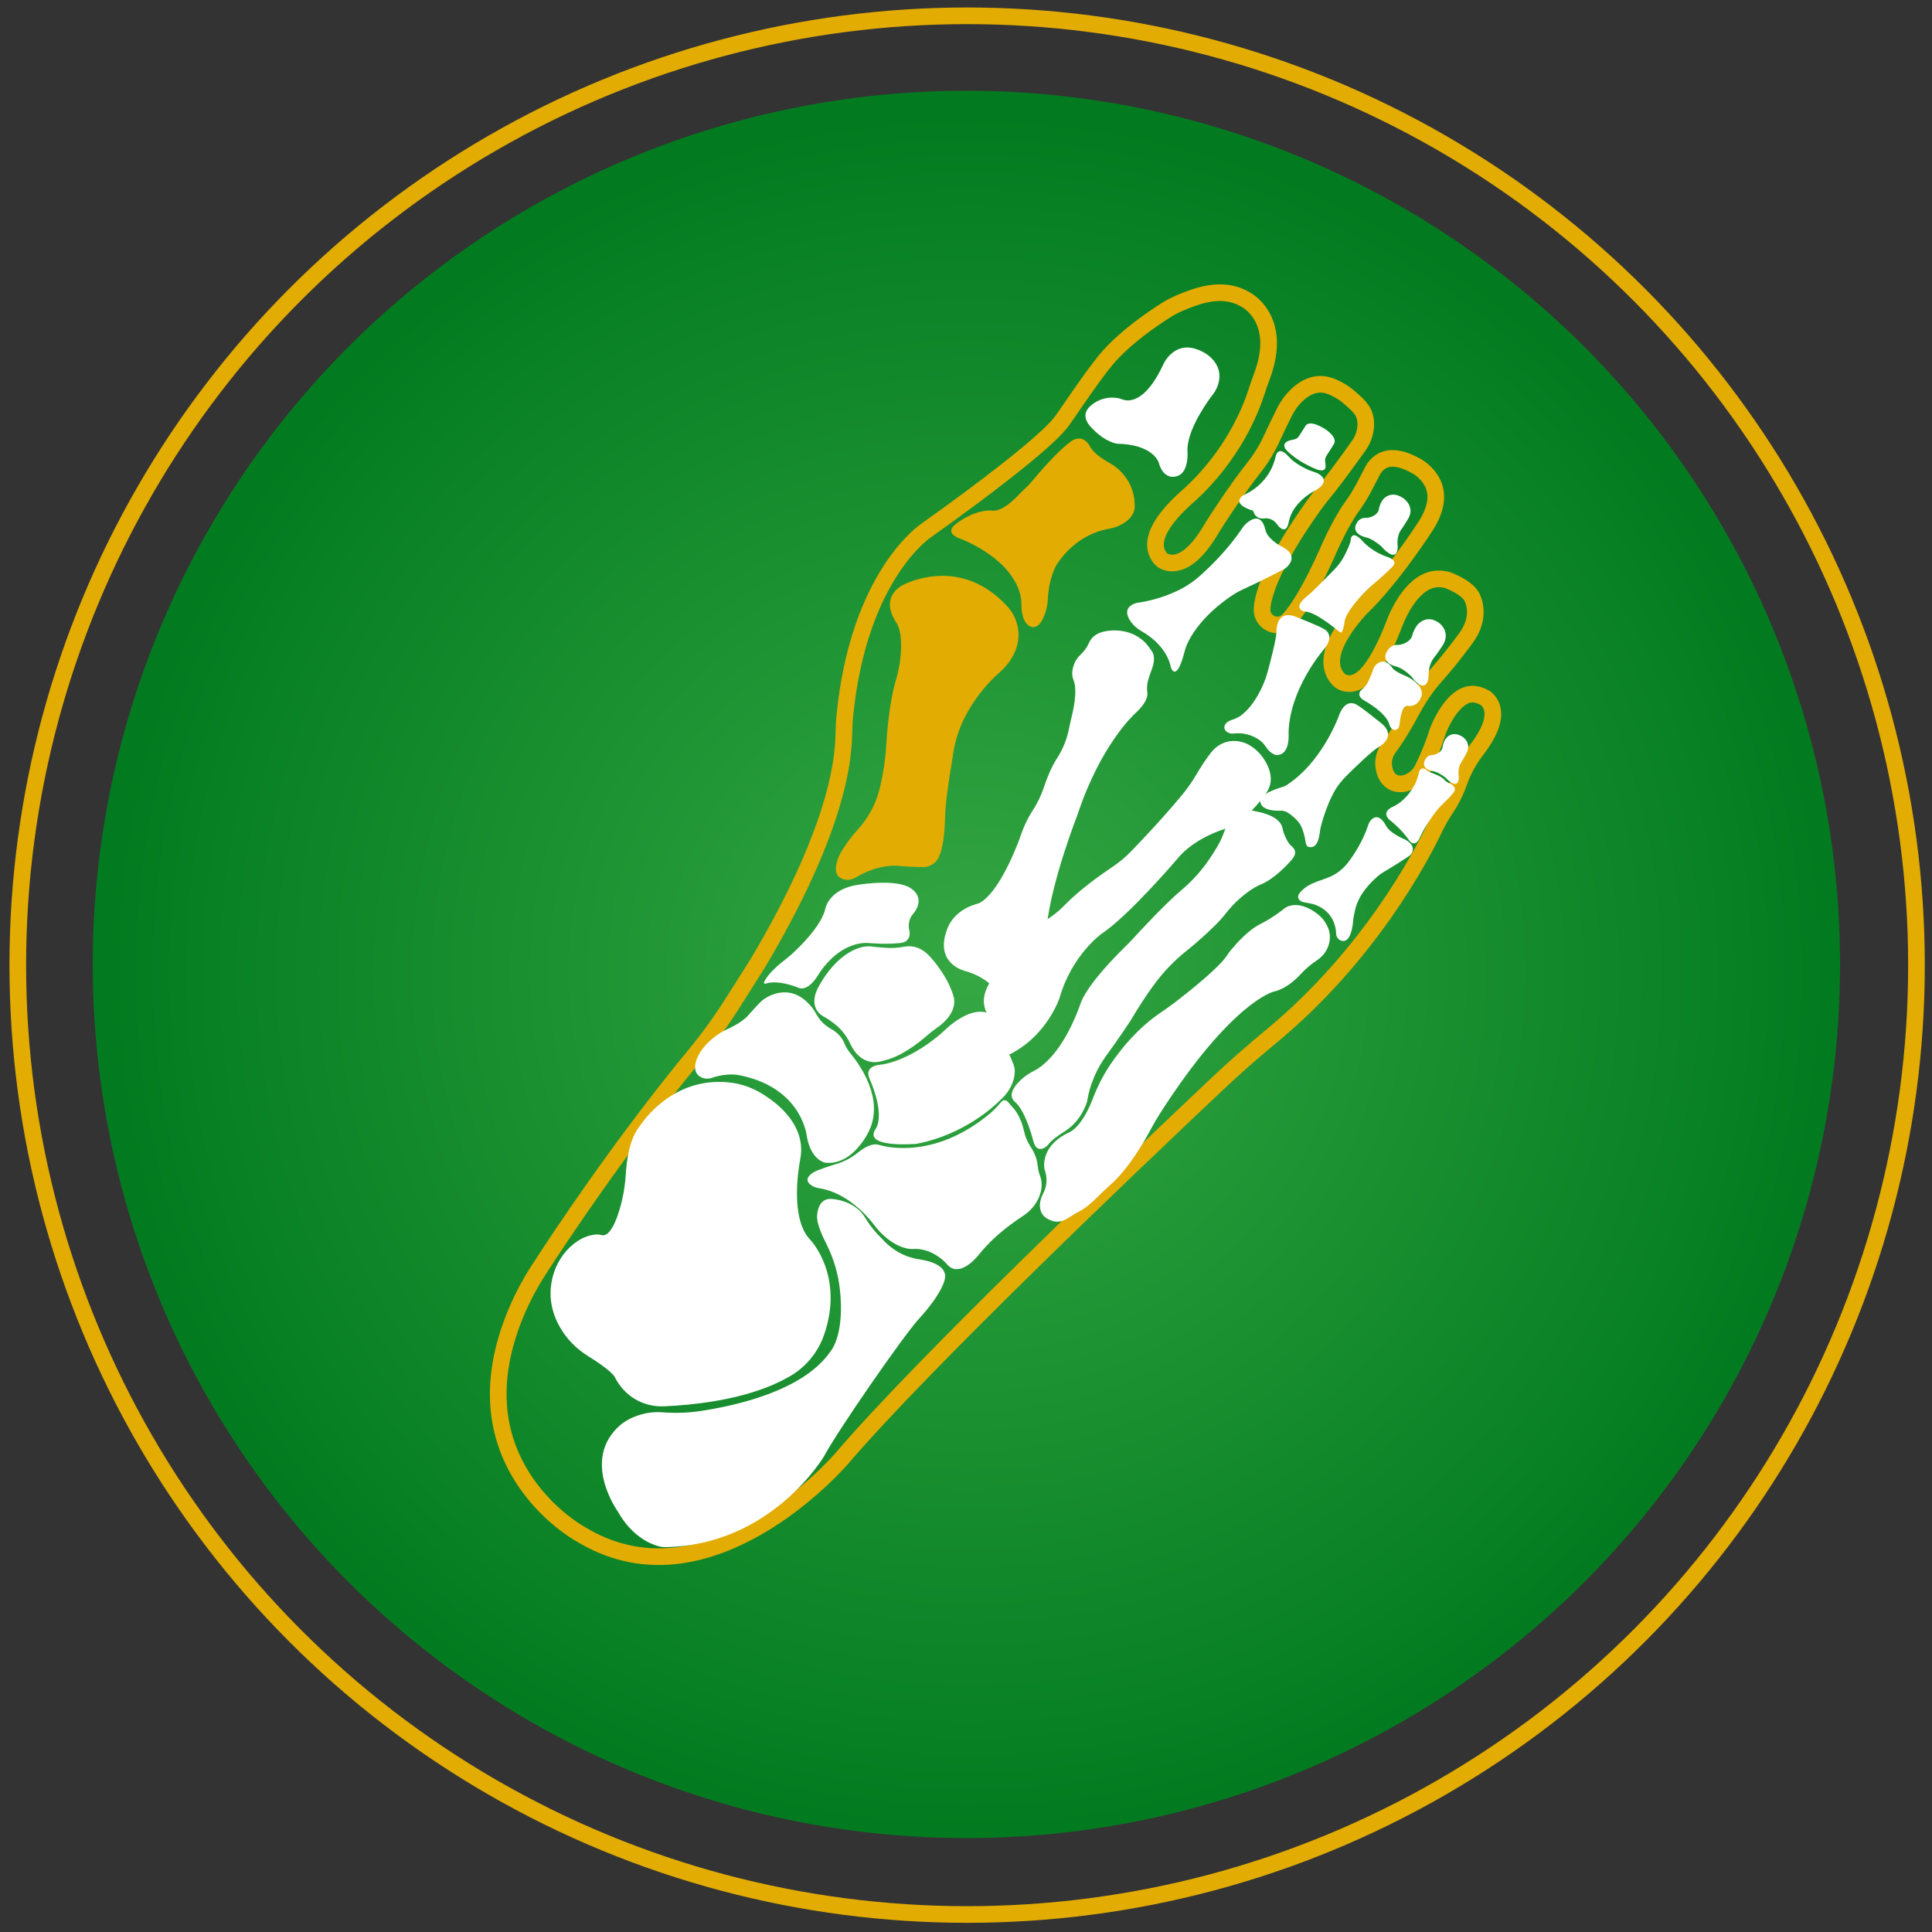<?xml version="1.0" encoding="UTF-8"?> <svg xmlns="http://www.w3.org/2000/svg" width="116" height="116" viewBox="0 0 116 116" fill="none"><rect x="0" y="0" width="116" height="116" fill="#333333" stroke="none"/><circle cx="58.024" cy="57.905" r="52.456" fill="url(#paint0_radial_9489_7)"></circle><circle cx="58.068" cy="57.949" r="57" stroke="#E2AC02"></circle><path d="M86.129 49.734C86.317 49.339 86.54 48.948 86.791 48.572C86.813 48.539 86.835 48.506 86.856 48.474C87.146 48.033 87.389 47.544 87.577 47.02C87.642 46.838 87.713 46.657 87.789 46.481C88.009 45.974 88.304 45.478 88.668 45.008C89.397 44.066 89.723 43.241 89.612 42.622C89.528 42.15 89.201 41.926 89.155 41.897C88.744 41.665 88.374 41.616 88.025 41.746C87.139 42.075 86.491 43.439 86.311 43.949C86.022 44.89 85.623 45.746 85.411 46.174C85.216 46.567 84.87 46.869 84.461 47.001C84.045 47.137 83.75 47.034 83.576 46.924C83.24 46.711 83.15 46.343 83.116 46.205C83.005 45.755 83.1 45.283 83.376 44.911C84.108 43.921 84.669 42.827 84.675 42.816L84.681 42.804L84.687 42.793C84.786 42.617 84.874 42.46 84.953 42.32C85.304 41.702 85.713 41.127 86.171 40.613C87.125 39.542 87.977 38.369 87.985 38.358L87.993 38.348C89.001 37.008 88.415 35.915 88.361 35.822L88.358 35.818L88.346 35.796C88.276 35.672 88.115 35.474 87.741 35.238C87.365 35 86.977 34.854 86.893 34.824C86.126 34.622 85.443 34.87 84.805 35.581C84.203 36.252 83.832 37.139 83.701 37.489C83.529 37.946 83.354 38.358 83.164 38.75C82.505 40.114 81.912 40.83 81.298 41.004C81.021 41.082 80.735 41.047 80.514 40.907C80.483 40.887 80.454 40.865 80.427 40.843L80.404 40.823L80.383 40.802C79.944 40.353 79.623 39.494 80.588 37.948C81.062 37.188 81.652 36.566 81.677 36.539L81.687 36.528L81.698 36.518C83.609 34.685 85.573 31.624 85.642 31.515C86.221 30.58 86.355 29.752 86.041 29.055C85.784 28.48 85.287 28.134 85.14 28.041C85.11 28.022 85.09 28.01 85.083 28.007L85.078 28.004L85.064 27.996C84.31 27.564 83.678 27.426 83.185 27.587C82.655 27.76 82.413 28.255 82.391 28.304L82.385 28.32L82.368 28.353C82.188 28.704 82.025 29.015 81.885 29.279C81.67 29.684 81.427 30.074 81.162 30.438C80.409 31.474 79.656 33.266 79.649 33.284L79.645 33.294L79.64 33.304C78.748 35.264 77.977 36.589 77.35 37.242C77.046 37.559 76.573 37.615 76.2 37.379C75.912 37.196 75.749 36.872 75.776 36.532C75.917 34.728 77.781 31.884 78.879 30.349C79.077 30.072 79.295 29.79 79.525 29.512C80.129 28.784 81.073 27.471 81.583 26.754C81.851 26.376 81.996 25.944 82.003 25.503C82.016 24.741 81.625 24.398 81.13 23.963C81.085 23.924 81.041 23.885 80.997 23.846C80.878 23.74 80.741 23.637 80.591 23.542C80.435 23.444 80.265 23.352 80.07 23.262C79.635 23.06 79.227 23.02 78.82 23.14C78.495 23.236 78.171 23.435 77.86 23.73C77.567 24.007 77.322 24.341 77.13 24.724C76.819 25.347 76.561 25.883 76.363 26.317C76.08 26.941 75.715 27.539 75.277 28.093C74.113 29.568 72.943 31.417 72.844 31.574C72.097 32.877 71.393 33.593 70.694 33.765C70.243 33.876 69.938 33.725 69.827 33.655L69.815 33.647L69.804 33.64C69.746 33.6 69.696 33.552 69.653 33.498C69.146 32.847 69.334 31.98 70.211 30.92C70.703 30.326 71.266 29.843 71.351 29.77C74.014 27.375 75.102 24.598 75.446 23.514C75.536 23.229 75.639 22.933 75.752 22.635C76.261 21.29 76.305 20.14 75.882 19.216C75.557 18.507 75.044 18.143 74.894 18.049C74.875 18.036 74.862 18.029 74.856 18.025L74.844 18.019L74.82 18.005C74.102 17.566 73.269 17.471 72.334 17.678C71.574 17.846 70.558 18.294 70.213 18.5C70.067 18.586 67.678 20.031 66.352 21.664C65.359 22.886 64.059 24.898 63.681 25.381C62.734 26.59 58.999 29.447 55.605 31.851C55.605 31.851 51.517 34.538 50.712 43.109C50.66 43.664 50.679 44.223 50.63 44.779C50.53 45.901 50.184 49.967 45.483 57.86L44.018 60.175C43.283 61.337 42.473 62.451 41.594 63.509C41.519 63.599 41.471 63.655 41.454 63.675C37.2 68.878 33.67 74.193 32.35 76.237C31.722 77.21 31.203 78.225 30.808 79.256C29.526 82.598 29.625 85.627 31.102 88.258C32.268 90.335 33.947 91.543 34.615 91.965C34.754 92.053 34.836 92.098 34.836 92.098L34.851 92.106L34.866 92.115C36.609 93.18 38.497 93.618 40.477 93.418C42.088 93.255 43.772 92.674 45.483 91.691C48.451 89.985 50.48 87.639 50.499 87.616C55.42 81.854 67.966 69.905 73.132 65.035C74.117 64.106 75.165 63.184 76.336 62.216C82.215 57.356 85.318 51.433 86.129 49.734Z" stroke="#E2AC02" stroke-miterlimit="10"></path><path d="M69.856 21.86C69.856 21.86 70.578 20.206 72.285 21.164C72.285 21.164 73.739 21.896 73.017 23.379C72.968 23.48 72.907 23.574 72.839 23.663C72.519 24.078 71.389 25.624 71.298 26.888C71.293 26.962 71.295 27.036 71.299 27.11C71.316 27.42 71.322 28.526 70.531 28.618C70.531 28.618 69.85 28.796 69.569 27.765C69.569 27.765 69.242 26.679 67.074 26.641C67.074 26.641 66.363 26.564 65.549 25.693C65.529 25.672 65.509 25.651 65.488 25.63C65.375 25.513 64.862 24.925 65.454 24.391C65.454 24.391 66.049 23.768 67.022 23.889C67.154 23.905 67.283 23.942 67.408 23.988C67.712 24.101 68.748 24.258 69.856 21.86Z" fill="white"></path><path d="M78.33 25.658C78.35 25.627 78.368 25.595 78.387 25.563C78.438 25.477 78.687 25.208 79.591 25.782C79.591 25.782 80.342 26.262 80.085 26.668L79.639 27.373C79.576 27.473 79.549 27.592 79.564 27.709C79.598 27.977 79.671 28.312 79.221 28.229C79.157 28.218 79.096 28.198 79.036 28.174C78.77 28.069 77.881 27.683 77.256 27.048C77.239 27.031 77.227 27.01 77.212 26.992C77.138 26.903 76.889 26.539 77.614 26.403L77.713 26.381C77.832 26.355 77.935 26.282 78 26.179L78.33 25.658L78.33 25.658Z" fill="white"></path><path d="M76.597 27.383C76.597 27.383 76.731 26.694 77.372 27.413C77.471 27.524 77.58 27.627 77.7 27.716C77.958 27.908 78.419 28.202 79.007 28.372C79.007 28.372 79.973 28.73 79.154 29.334C79.095 29.378 79.031 29.416 78.966 29.45C78.733 29.569 77.995 29.996 77.588 30.749C77.481 30.948 77.411 31.165 77.368 31.388C77.327 31.603 77.201 31.968 76.839 31.666C76.785 31.622 76.74 31.569 76.702 31.511C76.629 31.403 76.448 31.184 76.146 31.129C76.068 31.115 75.988 31.116 75.91 31.127C75.772 31.145 75.388 31.153 75.256 30.707C75.249 30.68 75.228 30.66 75.201 30.652C74.985 30.587 74.027 30.263 74.568 29.797C74.615 29.757 74.669 29.725 74.726 29.699C75.031 29.563 76.273 28.919 76.597 27.383Z" fill="white"></path><path d="M74.976 31.311C75.294 31.087 75.766 30.936 75.969 31.79C76.003 31.933 76.065 32.069 76.157 32.184C76.291 32.353 76.529 32.582 76.939 32.81C76.969 32.826 76.999 32.842 77.03 32.857C77.186 32.935 77.848 33.313 77.385 33.914C77.284 34.045 77.153 34.149 77.006 34.224C76.6 34.431 75.493 34.993 74.657 35.372C74.436 35.472 74.222 35.588 74.019 35.722C73.379 36.144 72.101 37.102 71.391 38.44C71.263 38.679 71.17 38.934 71.102 39.196C70.976 39.684 70.686 40.615 70.386 40.239C70.338 40.18 70.308 40.109 70.294 40.034C70.238 39.75 69.944 38.697 68.541 37.899C68.272 37.746 68.035 37.54 67.864 37.281C67.652 36.959 67.529 36.551 67.997 36.297C68.111 36.236 68.236 36.198 68.364 36.181C68.682 36.137 69.618 35.977 70.672 35.482C71.175 35.246 71.641 34.936 72.055 34.566C72.682 34.007 73.751 32.967 74.573 31.729C74.681 31.567 74.817 31.424 74.976 31.311Z" fill="white"></path><path d="M82.347 49.209C82.53 49.031 82.847 48.906 83.209 49.56C83.269 49.67 83.349 49.773 83.446 49.86C83.587 49.987 83.822 50.159 84.184 50.326C84.209 50.338 84.235 50.349 84.26 50.36C84.388 50.413 84.991 50.693 84.789 51.168C84.746 51.271 84.673 51.353 84.581 51.413C84.328 51.58 83.636 52.033 83.103 52.339C82.962 52.42 82.83 52.514 82.711 52.62C82.334 52.956 81.549 53.678 81.344 54.72C81.307 54.906 81.258 55.079 81.242 55.298C81.218 55.616 81.092 56.62 80.558 56.488C80.364 56.441 80.23 56.262 80.224 56.063C80.211 55.664 80.066 54.831 79.14 54.394C78.901 54.281 78.719 54.25 78.305 54.177C77.97 54.118 77.824 53.855 78.055 53.588C78.651 52.898 79.475 52.895 80.144 52.496C80.464 52.305 80.736 52.058 80.956 51.766C81.288 51.325 81.835 50.505 82.148 49.538C82.189 49.411 82.256 49.299 82.347 49.209Z" fill="white"></path><path d="M82.945 30.133C83.113 29.809 83.481 29.632 83.835 29.72C83.956 29.75 84.09 29.807 84.239 29.901C84.239 29.901 85.048 30.413 84.497 31.23C84.466 31.276 84.437 31.322 84.409 31.37C84.377 31.423 84.331 31.499 84.276 31.585C84.235 31.65 84.19 31.712 84.144 31.773C84.034 31.918 83.856 32.248 83.919 32.812C83.919 32.812 83.953 33.392 83.56 33.299C83.512 33.287 83.466 33.265 83.424 33.238C83.336 33.18 83.154 33.055 83.056 32.935C83.011 32.88 82.964 32.828 82.911 32.782C82.73 32.626 82.338 32.324 81.961 32.25C81.961 32.25 81.309 32.102 81.374 31.632C81.381 31.587 81.394 31.544 81.412 31.503C81.469 31.37 81.629 31.087 81.958 31.096C82.025 31.098 82.091 31.095 82.157 31.082C82.342 31.046 82.624 30.938 82.744 30.711C82.769 30.663 82.785 30.611 82.793 30.557C82.802 30.496 82.833 30.347 82.945 30.133Z" fill="white"></path><path d="M85.005 37.658C85.216 37.301 85.624 37.105 85.991 37.202C86.116 37.235 86.253 37.297 86.402 37.401C86.402 37.401 87.21 37.965 86.544 38.867C86.507 38.917 86.471 38.969 86.437 39.021C86.397 39.08 86.341 39.164 86.275 39.259C86.225 39.331 86.171 39.4 86.115 39.467C85.984 39.627 85.763 39.991 85.773 40.613C85.773 40.613 85.752 41.254 85.345 41.151C85.294 41.138 85.249 41.114 85.207 41.084C85.118 41.021 84.938 40.883 84.846 40.75C84.804 40.69 84.759 40.633 84.707 40.582C84.53 40.41 84.145 40.077 83.751 39.996C83.751 39.996 83.074 39.834 83.19 39.315C83.201 39.266 83.22 39.218 83.243 39.172C83.316 39.026 83.514 38.714 83.862 38.723C83.933 38.724 84.004 38.721 84.075 38.707C84.275 38.667 84.586 38.547 84.735 38.297C84.767 38.244 84.788 38.186 84.802 38.127C84.817 38.059 84.866 37.895 85.005 37.658Z" fill="white"></path><path d="M86.729 44.48C86.856 44.202 87.149 44.034 87.437 44.085C87.536 44.102 87.646 44.141 87.769 44.21C87.769 44.21 88.437 44.584 88.013 45.294C87.989 45.334 87.966 45.374 87.945 45.415C87.92 45.461 87.885 45.526 87.843 45.601C87.812 45.657 87.777 45.712 87.741 45.765C87.656 45.892 87.521 46.175 87.586 46.638C87.586 46.638 87.628 47.116 87.309 47.062C87.269 47.056 87.232 47.04 87.197 47.02C87.124 46.978 86.974 46.886 86.891 46.792C86.854 46.749 86.815 46.709 86.77 46.675C86.62 46.556 86.295 46.33 85.988 46.292C85.988 46.292 85.457 46.209 85.498 45.816C85.502 45.779 85.512 45.742 85.525 45.707C85.567 45.594 85.689 45.35 85.956 45.337C86.01 45.335 86.063 45.328 86.116 45.314C86.265 45.273 86.49 45.166 86.581 44.971C86.601 44.93 86.612 44.885 86.617 44.84C86.622 44.789 86.644 44.664 86.729 44.48Z" fill="white"></path><path d="M81.111 32.34C81.111 32.34 81.161 31.889 81.657 32.33C81.714 32.38 81.767 32.435 81.817 32.493C81.952 32.646 82.45 33.158 83.325 33.447C83.325 33.447 83.975 33.645 83.618 34.007C83.618 34.007 83.241 34.422 82.41 35.11C82.41 35.11 81.354 36.01 80.848 36.968C80.776 37.105 80.734 37.257 80.716 37.41C80.702 37.536 80.667 37.716 80.585 37.916C80.561 37.974 80.489 37.993 80.442 37.954C80.115 37.68 78.98 36.763 78.401 36.724C78.322 36.718 78.245 36.702 78.176 36.664C77.998 36.566 77.818 36.324 78.5 35.777C78.622 35.678 78.739 35.572 78.852 35.462C79.153 35.167 79.714 34.613 80.141 34.169C80.366 33.935 80.557 33.672 80.709 33.386C80.888 33.05 81.096 32.607 81.111 32.34Z" fill="white"></path><path d="M76.642 37.88C76.642 37.88 76.602 36.481 77.934 37.085C77.934 37.085 79.209 37.591 79.444 37.74C79.444 37.74 80.303 38.086 79.411 39.08C79.411 39.08 77.445 41.378 77.37 43.942C77.368 44.001 77.369 44.059 77.371 44.118C77.38 44.377 77.363 45.297 76.7 45.331C76.7 45.331 76.363 45.381 75.999 44.831C75.894 44.672 75.76 44.533 75.604 44.423C75.336 44.234 74.901 44.022 74.303 44.026C74.23 44.026 74.156 44.033 74.082 44.041C73.978 44.054 73.743 44.055 73.582 43.861C73.521 43.788 73.496 43.689 73.52 43.597C73.552 43.477 73.66 43.319 73.984 43.216C74.212 43.144 74.426 43.036 74.609 42.883C74.955 42.595 75.445 42.044 75.876 41.028C75.966 40.818 76.039 40.601 76.1 40.38C76.27 39.756 76.66 38.277 76.642 37.88Z" fill="white"></path><path d="M82.773 44.857C82.773 44.857 84.011 44.204 82.829 43.342C82.829 43.342 81.761 42.48 81.516 42.349C81.516 42.349 80.792 41.772 80.365 43.038C80.365 43.038 79.332 45.88 77.137 47.207C77.087 47.237 75.403 47.642 75.699 48.236C75.699 48.236 75.781 48.723 76.922 48.675C77.193 48.664 77.457 48.878 77.614 49.009C78.13 49.434 78.186 49.742 78.287 50.067C78.418 50.484 78.35 50.813 78.599 50.857C79.18 50.96 79.221 50.094 79.276 49.766C79.316 49.531 79.737 47.948 80.409 47.073C80.548 46.892 80.701 46.721 80.863 46.56C81.323 46.105 82.418 45.038 82.773 44.857Z" fill="white"></path><path d="M82.706 39.836C82.885 39.704 83.156 39.629 83.474 39.942C83.524 39.991 83.565 40.048 83.602 40.106C83.646 40.178 83.811 40.341 84.426 40.597C84.426 40.597 85.642 41.137 85.314 41.888C85.096 42.386 84.727 42.409 84.535 42.382C84.432 42.367 84.332 42.418 84.279 42.508C84.191 42.661 84.082 42.953 84.032 43.502C84.025 43.576 84.003 43.648 83.964 43.711C83.896 43.82 83.697 43.904 83.525 43.708C83.471 43.647 83.436 43.572 83.417 43.492C83.375 43.318 83.155 42.799 82.01 42.117C81.979 42.098 81.946 42.08 81.914 42.062C81.801 42 81.444 41.769 81.711 41.456C81.711 41.456 81.722 41.439 81.805 41.37C81.945 41.253 82.058 41.107 82.138 40.944C82.234 40.747 82.358 40.473 82.436 40.224C82.484 40.069 82.576 39.931 82.706 39.836Z" fill="white"></path><path d="M85.338 46.164C85.407 46.126 85.508 46.114 85.635 46.22C85.73 46.299 85.836 46.364 85.953 46.404C86.189 46.485 86.562 46.634 86.717 46.812C86.792 46.899 86.885 46.968 86.991 47.013C87.215 47.108 87.508 47.301 87.257 47.608C87.257 47.608 87.064 47.861 86.653 48.244C86.51 48.377 86.378 48.521 86.258 48.675C85.982 49.029 85.514 49.676 85.228 50.333C85.228 50.333 85.025 50.834 84.692 50.551C84.651 50.516 84.616 50.475 84.586 50.43C84.492 50.291 84.155 49.823 83.555 49.326C83.527 49.303 83.499 49.281 83.471 49.259C83.373 49.183 83.005 48.855 83.451 48.536C83.51 48.493 83.576 48.459 83.642 48.431C83.833 48.348 84.483 48.008 84.971 47.055C85.041 46.916 85.095 46.769 85.133 46.619C85.153 46.539 85.181 46.436 85.218 46.317C85.237 46.253 85.279 46.196 85.338 46.164Z" fill="white"></path><path d="M64.866 39.319C65.077 39.121 65.255 38.889 65.371 38.624C65.494 38.342 65.763 38.007 66.353 37.905C66.381 37.9 66.41 37.895 66.439 37.89C66.673 37.848 68.171 37.636 69.044 38.939C69.077 38.989 69.113 39.038 69.149 39.086C69.234 39.198 69.399 39.52 69.174 40.138C69.174 40.138 69.025 40.512 68.925 40.88C68.862 41.113 68.855 41.357 68.888 41.597C68.915 41.79 68.85 42.212 68.118 42.872C68.118 42.872 66.079 44.721 64.698 48.908C64.698 48.908 63.122 52.92 62.847 55.632C62.815 55.948 62.814 56.266 62.837 56.583C62.89 57.322 62.935 59.158 62.177 60.127C61.893 60.489 61.441 60.692 60.977 60.636C60.727 60.605 60.463 60.498 60.294 60.219C60.28 60.196 60.269 60.172 60.259 60.148C60.175 59.942 59.657 58.842 58.09 58.341C58.031 58.322 57.972 58.304 57.912 58.288C57.678 58.224 56.126 57.721 56.873 55.779C56.884 55.751 56.895 55.722 56.906 55.694C56.965 55.537 57.351 54.654 58.596 54.286C58.627 54.277 58.659 54.27 58.69 54.261C58.856 54.219 59.812 53.846 61.063 50.762C61.141 50.57 61.213 50.376 61.279 50.18C61.377 49.887 61.608 49.273 61.992 48.682C62.278 48.24 62.514 47.768 62.678 47.268C62.85 46.746 63.114 46.07 63.467 45.525C63.805 45.003 64.043 44.424 64.17 43.816C64.241 43.48 64.319 43.124 64.391 42.831C64.391 42.831 64.722 41.485 64.465 40.859C64.393 40.683 64.359 40.493 64.384 40.306C64.423 40.018 64.539 39.625 64.866 39.319Z" fill="white"></path><path d="M72.721 45.176C73.024 44.788 73.467 44.531 73.941 44.493C74.41 44.455 75.006 44.585 75.596 45.202C75.596 45.202 76.832 46.474 76.028 47.61C76.028 47.61 74.838 49.386 73.508 49.782C73.508 49.782 71.671 50.309 70.637 51.624C70.637 51.624 67.755 54.999 66.142 56.062C66.142 56.062 64.356 57.335 63.62 59.907C63.62 59.907 62.889 62.176 60.612 63.312C60.612 63.312 59.856 63.752 59.755 62.611C59.755 62.611 59.749 61.666 59.299 60.912C59.116 60.605 59.033 60.241 59.089 59.873C59.144 59.514 59.315 59.065 59.737 58.569C59.919 58.354 60.086 58.125 60.223 57.88C60.331 57.686 60.441 57.457 60.51 57.227C60.527 57.169 60.547 57.113 60.575 57.06C60.663 56.896 60.879 56.565 61.29 56.357C61.596 56.203 61.881 56.007 62.139 55.778C62.346 55.594 62.619 55.372 62.946 55.156C63.288 54.929 63.607 54.668 63.895 54.373C64.361 53.894 65.263 53.073 66.789 52.053C67.185 51.788 67.555 51.482 67.889 51.139C68.575 50.434 69.805 49.136 70.985 47.714C71.308 47.325 71.596 46.908 71.85 46.471C72.049 46.128 72.345 45.657 72.721 45.176Z" fill="white"></path><path d="M73.677 49.571C73.943 49.103 74.449 48.435 75.095 48.641C75.201 48.675 75.311 48.7 75.421 48.719C75.868 48.799 76.895 49.058 77.012 49.754C77.024 49.821 77.038 49.888 77.059 49.953C77.132 50.167 77.302 50.607 77.535 50.793C77.601 50.846 77.661 50.907 77.703 50.981C77.805 51.16 77.818 51.371 77.402 51.793C77.402 51.793 76.561 52.738 75.762 53.076C75.57 53.157 75.384 53.251 75.209 53.363C74.82 53.613 74.203 54.077 73.639 54.792C73.418 55.073 73.182 55.34 72.927 55.589C72.514 55.991 71.884 56.58 71.249 57.082C70.496 57.678 69.83 58.377 69.264 59.154C68.867 59.699 68.398 60.4 67.874 61.288C67.874 61.288 67.181 62.346 66.432 63.366C65.833 64.182 65.433 65.126 65.272 66.124C65.27 66.136 65.268 66.147 65.266 66.159C65.266 66.159 65.196 66.374 65.057 66.659C64.791 67.201 64.376 67.657 63.862 67.972C63.582 68.144 63.163 68.428 62.944 68.713C62.868 68.811 62.77 68.892 62.657 68.941C62.477 69.019 62.236 69.034 62.092 68.671C62.073 68.624 62.059 68.576 62.047 68.527C61.977 68.25 61.561 66.68 60.923 66.142C60.776 66.018 60.711 65.819 60.754 65.629C60.808 65.397 60.992 65.076 61.482 64.677C61.664 64.528 61.864 64.405 62.074 64.301C62.532 64.074 63.735 63.25 64.765 60.569C64.809 60.454 64.849 60.338 64.889 60.222C64.978 59.962 65.444 58.904 67.632 56.769C67.75 56.654 67.865 56.535 67.977 56.413C68.481 55.861 69.981 54.243 70.953 53.427C71.587 52.894 72.143 52.273 72.609 51.587C72.954 51.08 73.287 50.532 73.43 50.127C73.497 49.936 73.577 49.748 73.677 49.571Z" fill="white"></path><path d="M77.147 54.522C77.147 54.522 77.875 53.946 79.071 54.85C79.362 55.07 79.597 55.359 79.737 55.704C79.745 55.721 79.752 55.74 79.759 55.758C79.969 56.323 79.8 56.986 79.353 57.428C79.27 57.511 79.176 57.591 79.075 57.656C78.721 57.887 78.396 58.163 78.107 58.476C77.719 58.898 77.143 59.391 76.478 59.537C76.478 59.537 73.96 60.129 69.667 66.824C69.46 67.147 69.266 67.478 69.086 67.817C68.694 68.556 67.762 70.175 66.659 71.15C66.42 71.361 66.186 71.58 65.96 71.807C65.659 72.111 65.224 72.511 64.861 72.7C64.639 72.815 64.422 72.94 64.213 73.08C63.848 73.323 63.435 73.511 62.84 73.146C62.694 73.057 62.577 72.925 62.511 72.763C62.417 72.53 62.371 72.157 62.637 71.653C62.861 71.225 62.889 70.754 62.745 70.3C62.744 70.294 62.741 70.288 62.739 70.282C62.727 70.253 62.718 70.223 62.713 70.191C62.666 69.921 62.568 68.729 64.235 67.966C64.235 67.966 64.953 67.692 65.618 65.956C65.901 65.214 66.265 64.502 66.716 63.845C67.359 62.906 68.349 61.708 69.668 60.812C69.987 60.596 70.301 60.374 70.607 60.138C71.516 59.435 73.183 58.099 73.655 57.388C73.742 57.256 73.835 57.128 73.936 57.007C74.272 56.606 74.96 55.847 75.606 55.517C76.053 55.289 76.485 55.029 76.887 54.721L77.147 54.522Z" fill="white"></path><path d="M49.53 54.654C49.538 54.626 49.544 54.598 49.55 54.569C49.584 54.375 49.92 53.305 51.669 53.104C51.669 53.104 54.041 52.724 54.797 53.419C54.797 53.419 55.619 53.98 54.767 54.942C54.767 54.942 54.461 55.307 54.599 55.87C54.626 55.982 54.629 56.1 54.598 56.211C54.548 56.393 54.405 56.606 54.01 56.624C53.928 56.628 53.846 56.633 53.765 56.641C53.55 56.662 53.063 56.688 52.224 56.627C52.194 56.625 52.163 56.622 52.133 56.619C51.917 56.6 50.503 56.546 49.246 58.35C49.213 58.397 49.183 58.446 49.154 58.496C49.014 58.733 48.478 59.554 47.911 59.299C47.887 59.288 47.864 59.277 47.84 59.268C47.63 59.185 46.639 58.825 45.955 59.064C45.903 59.082 45.854 59.032 45.875 58.981C45.961 58.768 46.245 58.301 47.176 57.591C47.312 57.486 47.443 57.376 47.57 57.26C48.092 56.781 49.247 55.638 49.53 54.654Z" fill="white"></path><path d="M53.175 56.908C53.551 56.932 53.931 56.913 54.303 56.84C54.638 56.774 55.303 56.775 55.936 57.549C55.936 57.549 56.922 58.621 57.257 59.847C57.257 59.847 57.611 60.786 56.219 61.736C56.025 61.869 55.841 62.016 55.663 62.172C55.177 62.599 54.155 63.41 53.156 63.653C53.093 63.669 53.03 63.687 52.967 63.706C52.676 63.797 51.672 63.993 51.049 62.665C50.861 62.265 50.601 61.904 50.272 61.612C50.07 61.434 49.819 61.245 49.516 61.071C49.489 61.056 49.462 61.041 49.434 61.026C49.301 60.956 48.416 60.421 49.241 59.081C49.263 59.045 49.285 59.01 49.306 58.973C49.47 58.688 50.409 57.155 51.81 56.854C51.994 56.815 52.184 56.81 52.37 56.833C52.56 56.856 52.859 56.889 53.175 56.908Z" fill="white"></path><path d="M56.701 61.874C57.026 61.563 58.066 60.652 59.002 60.754C59.027 60.757 59.051 60.76 59.076 60.761C59.193 60.767 59.785 60.861 60.118 62.184C60.175 62.413 60.265 62.632 60.37 62.842C60.565 63.23 60.864 63.854 60.913 64.128C60.985 64.529 60.83 65.337 60.128 65.982C60.096 66.012 60.065 66.041 60.034 66.072C59.747 66.364 57.904 68.132 55.02 68.678C55.02 68.678 51.881 68.953 52.539 67.835C52.555 67.809 52.572 67.784 52.589 67.76C52.664 67.651 53.12 66.861 52.193 64.728C52.193 64.728 51.83 64.002 52.918 63.919C52.918 63.919 54.415 63.783 56.351 62.186C56.471 62.086 56.588 61.982 56.701 61.874Z" fill="white"></path><path d="M60.094 66.184C60.202 66.054 60.38 65.955 60.602 66.256C60.656 66.328 60.713 66.397 60.777 66.46C60.948 66.632 61.302 67.075 61.489 67.937C61.558 68.258 61.688 68.562 61.87 68.835C62.049 69.107 62.252 69.504 62.3 69.964C62.323 70.178 62.367 70.39 62.443 70.591C62.552 70.878 62.638 71.379 62.322 72.011C62.12 72.416 61.808 72.755 61.428 73.002C61.028 73.261 60.32 73.755 59.634 74.398C59.324 74.689 59.038 75.005 58.77 75.335C58.441 75.742 57.539 76.653 56.885 75.938C56.885 75.938 56.214 75.102 55.154 74.993C55.044 74.981 54.934 74.983 54.825 74.99C54.607 75.005 53.953 74.97 53.095 74.215C52.873 74.019 52.673 73.798 52.494 73.562C52.096 73.038 50.864 71.596 49.173 71.341C49.008 71.317 48.849 71.26 48.712 71.165C48.494 71.016 48.315 70.766 48.763 70.445C48.871 70.367 48.991 70.305 49.116 70.259C49.329 70.179 49.761 70.022 50.184 69.898C50.65 69.762 51.089 69.541 51.467 69.236C51.761 68.999 52.109 68.771 52.439 68.719C52.56 68.701 52.684 68.713 52.802 68.748C53.28 68.889 56.169 69.581 59.434 66.861C59.677 66.659 59.893 66.428 60.094 66.184Z" fill="white"></path><path d="M45.798 60.042C45.798 60.042 47.36 58.767 48.733 60.465C48.826 60.58 48.906 60.704 48.978 60.833C49.022 60.911 49.086 61.018 49.172 61.14C49.36 61.404 49.607 61.619 49.891 61.775C50.145 61.914 50.511 62.181 50.692 62.628C50.783 62.853 50.909 63.062 51.063 63.248C51.694 64.015 53.083 66.018 52.173 67.912C52.173 67.912 51.222 70.002 49.542 69.808C49.542 69.808 48.737 69.682 48.462 68.33C48.454 68.293 48.449 68.256 48.444 68.219C48.394 67.841 47.917 65.21 44.293 64.538C44.293 64.538 43.593 64.416 42.741 64.716C42.508 64.798 42.249 64.779 42.04 64.648C41.816 64.508 41.633 64.236 41.795 63.712C41.795 63.712 41.961 62.919 43.08 62.129C43.258 62.003 43.45 61.896 43.648 61.805C43.937 61.673 44.458 61.409 44.802 61.09C44.834 61.061 44.863 61.03 44.891 60.998C45.054 60.813 45.648 60.145 45.798 60.042Z" fill="white"></path><path d="M49.062 72.985C49.062 72.985 49.073 71.852 50.02 71.993C50.066 72 50.112 72.007 50.159 72.013C50.437 72.051 51.45 72.248 51.965 73.143C51.965 73.143 52.307 73.736 52.846 74.263C52.917 74.334 52.987 74.407 53.055 74.481C53.178 74.615 53.417 74.847 53.759 75.072C54.193 75.358 54.69 75.537 55.214 75.616C55.754 75.697 56.889 75.965 56.733 76.767C56.733 76.767 56.668 77.547 55.147 79.215C54.235 80.216 50.323 85.855 49.48 87.43C49.48 87.43 46.342 92.778 39.95 92.892C39.822 92.894 39.697 92.879 39.576 92.848C39.095 92.725 37.957 92.282 37.103 90.766C37.103 90.766 34.858 87.665 37.218 85.585C37.725 85.139 38.7 84.717 39.753 84.796C40.501 84.853 41.259 84.838 42.018 84.725C44.268 84.389 48.235 83.484 49.846 81.166C49.867 81.136 49.888 81.106 49.91 81.076C50.043 80.897 50.686 79.891 50.435 77.481C50.333 76.489 50.052 75.545 49.618 74.691C49.327 74.118 49.018 73.397 49.062 72.985Z" fill="white"></path><path d="M38.506 67.481C38.881 66.943 40.726 64.583 43.931 65.01C44.541 65.092 45.127 65.298 45.657 65.611C46.627 66.183 48.146 67.362 48.102 69.117C48.098 69.278 48.078 69.439 48.048 69.597C47.931 70.213 47.436 73.218 48.667 74.459C48.667 74.459 50.695 76.582 49.488 80.118C49.135 81.155 48.429 82.035 47.488 82.596C46.19 83.37 43.865 84.251 39.884 84.437C39.057 84.476 38.241 84.194 37.63 83.635C37.362 83.389 37.106 83.072 36.902 82.661C36.902 82.661 36.711 82.289 35.327 81.435C34.623 81.001 34.03 80.407 33.62 79.689C33.177 78.911 32.861 77.86 33.197 76.62C33.399 75.876 33.812 75.203 34.409 74.716C34.779 74.415 35.26 74.146 35.816 74.12C35.926 74.115 36.036 74.133 36.142 74.161C36.313 74.206 36.738 74.137 37.186 72.668C37.404 71.952 37.532 71.212 37.577 70.464C37.621 69.709 37.783 68.442 38.354 67.688C38.406 67.62 38.457 67.551 38.506 67.481Z" fill="white"></path><path d="M39.996 72.201C40.214 71.889 41.283 70.521 43.141 70.769C43.494 70.816 43.834 70.936 44.141 71.117C44.703 71.448 45.584 72.132 45.558 73.149C45.556 73.243 45.544 73.336 45.527 73.427C45.459 73.785 45.172 75.526 45.886 76.246C45.886 76.246 47.061 77.476 46.362 79.526C46.157 80.127 45.748 80.637 45.203 80.963C44.45 81.411 43.102 81.922 40.795 82.03C40.315 82.052 39.843 81.888 39.488 81.565C39.333 81.422 39.185 81.238 39.066 81C39.066 81 38.955 80.784 38.153 80.29C37.745 80.038 37.401 79.694 37.164 79.278C36.907 78.827 36.724 78.217 36.919 77.499C37.035 77.067 37.275 76.677 37.621 76.395C37.835 76.22 38.114 76.064 38.437 76.049C38.501 76.046 38.564 76.057 38.626 76.073C38.725 76.099 38.971 76.059 39.231 75.207C39.358 74.792 39.432 74.363 39.457 73.93C39.483 73.493 39.577 72.758 39.908 72.321C39.938 72.281 39.968 72.242 39.996 72.201Z" fill="white"></path><path d="M54.29 35.084C54.99 34.752 57.91 33.622 60.469 36.394C60.973 36.94 61.226 37.68 61.135 38.418C61.064 38.991 60.785 39.658 60.074 40.325C60.074 40.325 57.672 42.253 57.239 45.203C57.213 45.373 57.188 45.544 57.159 45.714C57.089 46.122 56.957 46.928 56.843 47.835C56.783 48.316 56.748 48.799 56.736 49.283C56.721 49.856 56.653 50.806 56.38 51.436C56.213 51.82 55.832 52.064 55.414 52.062C55.136 52.061 54.699 52.047 54.065 51.997C54.021 51.994 53.976 51.99 53.932 51.985C53.736 51.965 52.691 51.902 51.373 52.689C51.16 52.816 50.905 52.859 50.665 52.799C50.355 52.721 50.053 52.472 50.25 51.751C50.309 51.532 50.402 51.323 50.518 51.128C50.688 50.843 51.019 50.332 51.46 49.855C52.096 49.166 52.561 48.336 52.795 47.428C52.931 46.903 53.058 46.258 53.149 45.483C53.17 45.301 53.185 45.118 53.196 44.934C53.234 44.264 53.382 42.183 53.79 40.841C53.867 40.587 53.931 40.331 53.977 40.07C54.092 39.418 54.215 38.32 53.926 37.594C53.886 37.493 53.833 37.398 53.772 37.307C53.602 37.053 53.012 36.031 53.947 35.293C54.052 35.21 54.169 35.141 54.29 35.084Z" fill="#E2AC02"></path><path d="M64.349 26.47C64.349 26.47 64.894 26.063 65.339 26.634C65.384 26.692 65.422 26.754 65.455 26.82C65.514 26.938 65.762 27.328 66.616 27.796C66.616 27.796 68.081 28.515 68.127 30.273C68.128 30.302 68.129 30.331 68.132 30.36C68.143 30.504 68.133 31.129 67.188 31.563C66.984 31.656 66.768 31.719 66.549 31.755C66.034 31.841 64.558 32.224 63.466 33.865C63.41 33.95 62.975 34.682 62.915 35.969C62.899 36.303 62.829 36.636 62.704 36.953C62.563 37.309 62.346 37.663 62.038 37.651C62.038 37.651 61.413 37.714 61.331 36.48C61.326 36.397 61.325 36.313 61.327 36.229C61.331 35.871 61.199 34.083 58.259 32.608C58.055 32.505 57.844 32.418 57.629 32.337C57.316 32.22 56.769 31.925 57.409 31.448C57.409 31.448 58.27 30.735 59.301 30.654C59.386 30.647 59.471 30.653 59.556 30.659C59.682 30.668 60.186 30.754 61.2 29.671C61.419 29.436 61.674 29.237 61.879 28.991C62.404 28.36 63.58 26.994 64.349 26.47Z" fill="#E2AC02"></path><defs><radialGradient id="paint0_radial_9489_7" cx="0" cy="0" r="1" gradientUnits="userSpaceOnUse" gradientTransform="translate(58.174 58.394) rotate(90.165) scale(51.968 51.978)"><stop offset="0.001" stop-color="#35A743"></stop><stop offset="1" stop-color="#027B20"></stop></radialGradient></defs></svg> 
